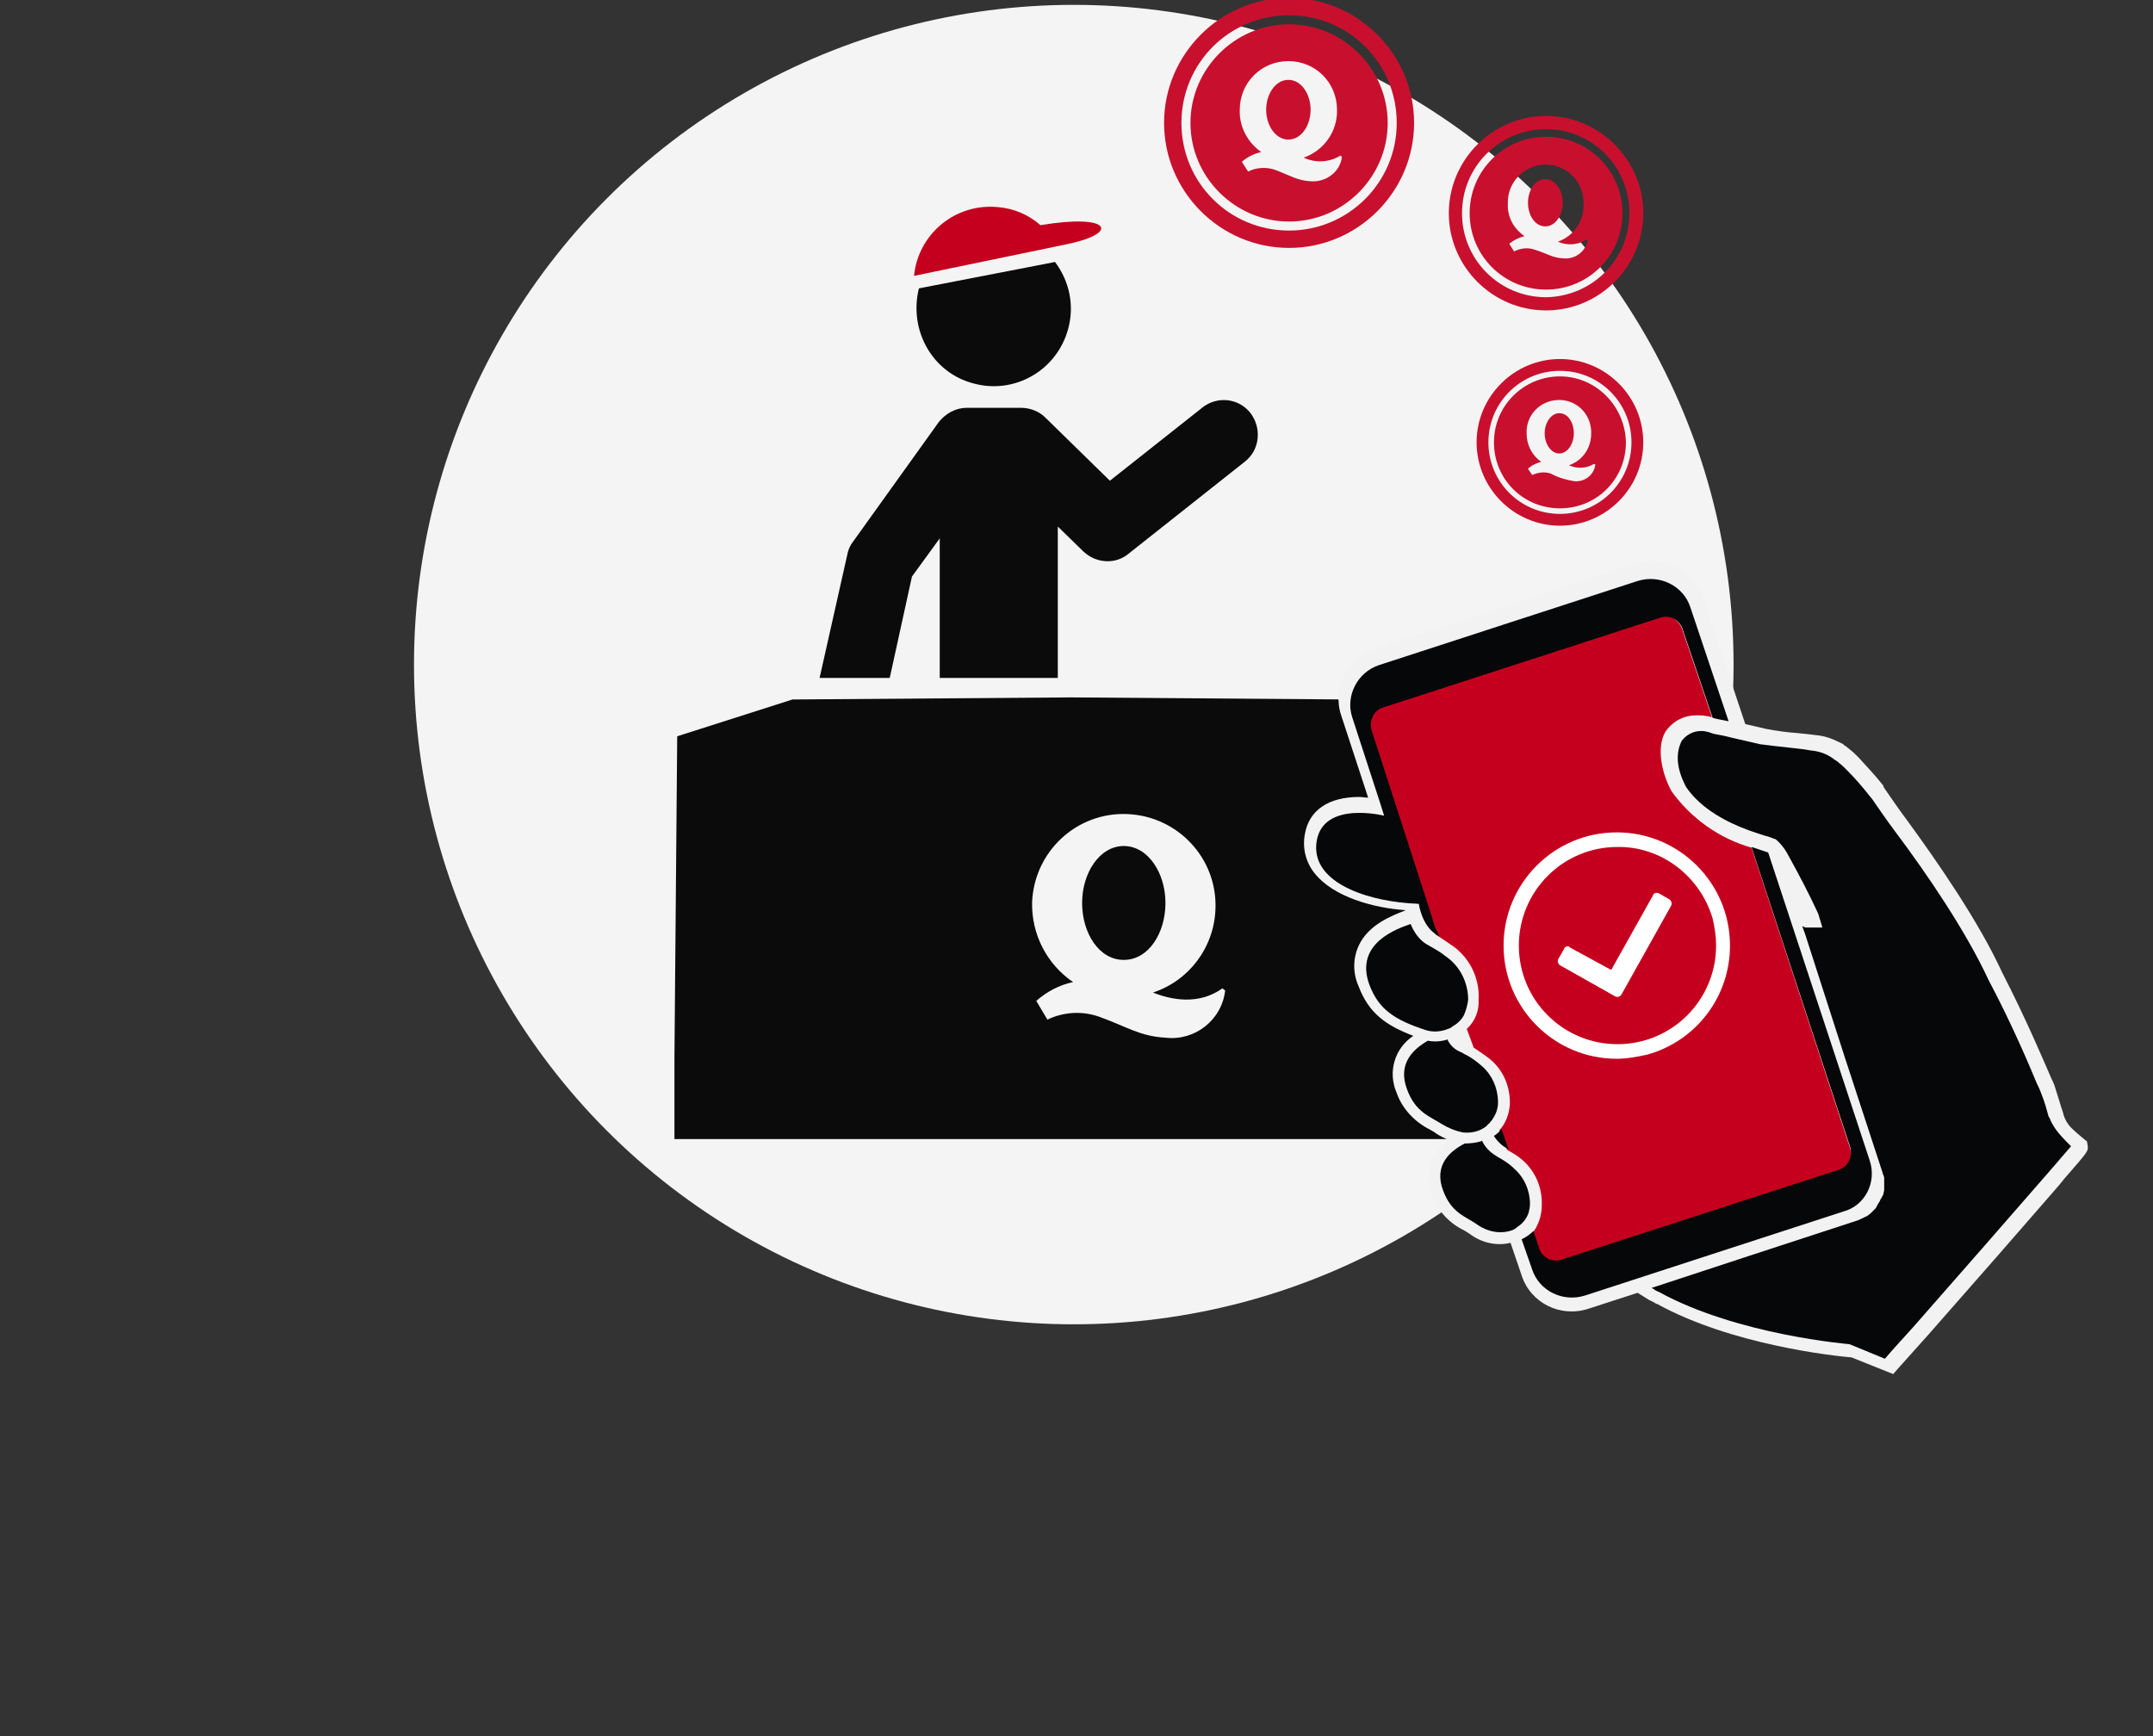 <?xml version="1.0" encoding="utf-8"?>
<!-- Generator: Adobe Illustrator 28.0.0, SVG Export Plug-In . SVG Version: 6.00 Build 0)  -->
<svg version="1.1" id="Layer_1" xmlns="http://www.w3.org/2000/svg" xmlns:xlink="http://www.w3.org/1999/xlink" x="0px" y="0px"
	 viewBox="0 0 310 250" style="enable-background:new 0 0 310 250;" xml:space="preserve">
<rect x="0" y="0" width="310" height="250" fill="#333333" stroke="none"/>
<style type="text/css">
	.st0{fill:#F4F4F4;}
	.st1{clip-path:url(#SVGID_00000028284166010637684960000010121234808962460325_);}
	.st2{fill:#0A0B0A;}
	.st3{fill:#C5001E;}
	.st4{fill:#F2F2F2;}
	.st5{fill:#050708;}
	.st6{fill:#FFFFFF;}
	.st7{clip-path:url(#SVGID_00000010989476932658132960000005155217575018282922_);}
	.st8{fill:#C8102E;}
	.st9{clip-path:url(#SVGID_00000011724382288470789460000003313554895540655509_);}
	.st10{clip-path:url(#SVGID_00000098186085441035297160000007267065008850801549_);}
</style>
<g id="Group_2371" transform="translate(-89.392 -244)">
	<circle id="Ellipse_26" class="st0" cx="244" cy="339.7" r="95"/>
	<g id="Group_2343" transform="translate(130.5 274.025)">
		<g>
			<g>
				<defs>
					<rect id="SVGID_1_" x="56" y="-0.3" width="126.9" height="134.4"/>
				</defs>
				<clipPath id="SVGID_00000059302307486727481760000012723371672598160261_">
					<use xlink:href="#SVGID_1_"  style="overflow:visible;"/>
				</clipPath>
				<g id="Group_2342" style="clip-path:url(#SVGID_00000059302307486727481760000012723371672598160261_);">
					<path id="Path_3660" class="st2" d="M99.1,25.2c5.9,1.6,12-1.9,13.6-7.9c0.9-3.3,0.2-6.8-1.9-9.6l-19.6,3.8
						C89.7,17.6,93.2,23.7,99.1,25.2"/>
					<path id="Path_3661" class="st3" d="M112.7,5.1L90.5,9.7c0.6-6.1,6-10.5,12.1-9.9c2.3,0.2,4.4,1.1,6.1,2.6
						C118.8,0.7,120.2,3.5,112.7,5.1"/>
					<path id="Path_3662" class="st2" d="M90.2,53l4-5.5v20.1h17V45.8l3.7,3.6c1.8,1.7,4.6,1.9,6.5,0.3l16.8-13.3
						c2.1-1.7,2.4-4.8,0.7-7c-1.7-2.1-4.7-2.4-6.8-0.8l-13.4,10.6l-9.3-9.1c-0.9-0.9-2.2-1.4-3.5-1.4h-7.8c-1.6,0-3,0.8-4,2L81.7,48
						c-0.4,0.5-0.7,1.2-0.8,1.8l-4,17.8H87L90.2,53z"/>
					<path id="Path_3663" class="st2" d="M120.7,91.8c-3.5,0-6,3.9-6,8.2s2.4,8.2,6,8.2s6-3.9,6-8.2S124.2,91.8,120.7,91.8"/>
					<path id="Path_3664" class="st2" d="M182.9,76.2l-16.8-5.4l-53-0.4L73,70.7L56.4,76l-0.5,58h126.9 M126.7,119.4L126.7,119.4
						c-3.7-0.2-5.6-1.6-9.5-3c-2.5-0.9-5.2-0.7-7.5,0.4l-1.6-2.7c1.5-1.3,3.3-2.3,5.3-2.7c-3.8-2.6-6-6.9-5.9-11.5
						c0.3-7.3,6.4-13,13.7-12.7c7.3,0.3,13,6.4,12.7,13.7c-0.2,5.5-3.8,10.3-9,12c2.5,1,6.5,1.9,10-0.6l0.4,0.3
						C134.8,116.9,130.9,119.9,126.7,119.4"/>
				</g>
			</g>
		</g>
	</g>
	<g id="Group_2350" transform="translate(220.785 210.163)">
		<path id="Path_3636" class="st4" d="M169.2,198.8l-0.1-0.6l-0.5-0.4c-0.6-0.5-1.2-1-1.7-1.5l-0.1-0.1c-0.5-0.5-0.9-1.2-1.1-1.9
			v-0.1c-0.1-0.3-0.2-0.6-0.3-0.9c-0.2-0.7-0.5-1.6-0.9-2.9c-0.1-0.4-0.3-0.8-0.5-1.2c-1-2.3-3.6-8.5-7.1-15.3
			c-3.4-7.4-9.3-15.9-13.6-21.8c-1.2-1.6-2.3-3.2-3.4-4.8l-0.1-0.2V147c-1.1-1.4-2.4-2.8-3.6-4.1c-0.4-0.4-0.8-0.8-1.2-1.1
			c-0.2-0.2-0.4-0.3-0.6-0.5l-0.2-0.1l-0.1-0.1c-0.1-0.1-0.2-0.2-0.3-0.2l-0.4-0.2l0,0c-1-0.5-2.1-0.9-3.3-1
			c-0.7-0.1-1.7-0.2-2.7-0.3c-1.4-0.1-2.9-0.3-4.5-0.6l-3-0.7l-6.1-18.3c-1.3-4-5.6-6.1-9.6-4.8l0,0l-37.6,12.2
			c-4,1.3-6.2,5.6-4.9,9.6l3.9,11.9c-0.4,0-0.9-0.1-1.3-0.1c-4.4,0-7.2,1.9-7.8,5.3c-0.4,2,0.1,4.1,1.4,5.7c2.7,3.4,8.5,5,13.1,5.3
			l-0.2,0.1c-1.5,0.6-5.2,1.9-6.6,5.1c-0.8,1.8-0.8,3.9,0,5.7c1.5,4,4,5.7,7.9,7.2c-2.7,1.8-3.7,5.2-2.4,8.2
			c0.8,2.3,2.6,4.2,4.8,5.3c0.3,0.2,0.6,0.3,0.8,0.5c0.6,0.4,1.2,0.7,1.9,1c-2.6,1.7-3.7,5.1-2.4,7.9c0.8,2.3,2.5,4.1,4.6,5.1
			c0.3,0.2,0.5,0.3,0.8,0.5c1.7,1.3,3.9,1.8,5.9,1.3l1.6,4.7c1.3,4,5.6,6.1,9.6,4.8l0,0l7.1-2.3l1.6,1c0.2,0.1,0.4,0.2,0.6,0.3
			l0.2,0.1c0.1,0.1,0.3,0.2,0.4,0.2c10.7,5.9,25.5,7.5,28,7.7l6,2.4l0.7-0.8c1-1.1,2.4-2.7,4.3-4.8c6-6.8,15-17.1,18.8-21.5l0,0
			l0.9-1.1C169.3,199.6,169.3,199.6,169.2,198.8"/>
		<path id="Path_3637" class="st3" d="M109.3,147.8c-1.3-2.3-2.3-6.2-0.9-8.6c1.5-2.1,3.7-2.8,6.7-2.1l-4.3-12.7
			c-0.5-1.4-1.9-2.2-3.4-1.9l-40,13c-1.4,0.4-2.1,1.9-1.7,3.3l9.6,29.6c0.5,0.3,1.7,1.1,2.1,1.4c2.7,1.7,4.3,4.8,4.1,8
			c0.1,1.6-0.5,3.1-1.7,4.2l1,2.7c0.6,0.4,1.8,1.2,2.4,1.7c1.9,1.6,2.9,4,2.8,6.5c-0.1,1.4-0.6,2.7-1.5,3.7l1.1,2.8
			c0.7,0.4,1.4,0.8,2,1.3c2,1.6,3.1,4.1,3,6.7c0,1.5-0.5,3-1.5,4.2l0.9,2.2c0.4,1.4,1.9,2.1,3.3,1.7l40-13c1.4-0.4,2.1-1.9,1.7-3.3
			l-14.2-43.3C116.2,154.6,112.1,151.7,109.3,147.8"/>
		<path id="Path_3638" class="st5" d="M71.4,163.9c0.4,0,1.4,0.1,1.5,0.1c0,0,0.4,3.1,2.5,4.4c0.2,0.1,0.3,0.2,0.5,0.3l-0.7-1.4
			l-0.6-2L66.1,139c-0.4-1.4,0.3-2.9,1.7-3.3l0,0l39.8-12.9c1.4-0.5,2.9,0.3,3.3,1.7l4.3,12.7c0.6,0.2,1.4,0.3,2.3,0.5l-5.5-16.4
			c-1-3.1-4.4-4.8-7.6-3.8l0,0l-37.2,12.1c-3.1,1-4.9,4.4-3.9,7.5l4.1,12.6l0.5,1.6c0,0-8.7-2.2-9.7,3.6S64.9,163.4,71.4,163.9"/>
		<path id="Path_3639" class="st5" d="M85.8,199.3l-1-2.9c-0.3,0.4-0.7,0.8-1.1,1C84.2,198.2,84.9,198.9,85.8,199.3"/>
		<path id="Path_3640" class="st5" d="M137.8,200.9l-14.6-44.3c-0.6-0.2-1.5-0.5-2.4-0.8L135,199c0.4,1.4-0.3,2.9-1.7,3.3
			l-39.8,12.9c-1.4,0.5-2.9-0.3-3.3-1.7l0,0l0,0l-0.8-2.4c-0.5,0.5-1.1,0.9-1.7,1.2l1.5,4.3c1,3.1,4.4,4.8,7.6,3.8l37.2-12.1
			C137.1,207.5,138.9,204.1,137.8,200.9"/>
		<path id="Path_3641" class="st5" d="M88.7,208.5c0.1-0.4,0.2-0.9,0.2-1.3c0-1.9-0.8-3.8-2.3-5.1c-0.7-0.7-1.5-1.2-2.4-1.7
			c-0.1-0.1-0.2-0.1-0.3-0.2c-0.8-0.5-1.5-1.2-1.9-2.1c-0.1,0-0.1,0.1-0.2,0.1c-0.7,0.2-1.5,0.3-2.3,0.3c-2.1,1.1-4.5,3.1-3.1,6.8
			c1.2,3.2,3.2,3.7,4.8,4.8c1.5,1.1,3.4,1.5,5.1,0.9c0.3-0.1,0.6-0.3,0.8-0.5C87.9,210,88.4,209.3,88.7,208.5"/>
		<path id="Path_3642" class="st5" d="M79.2,196.9c0.8,0.1,1.7,0,2.4-0.3c0.3-0.1,0.6-0.3,0.9-0.5c0.1-0.1,0.2-0.1,0.2-0.2
			c0.6-0.5,1-1.1,1.3-1.8c0.2-0.5,0.3-1,0.3-1.5c0-2.1-0.9-4.1-2.5-5.4c-0.7-0.6-1.5-1.2-2.4-1.6c-0.1-0.1-0.2-0.1-0.3-0.2
			c-0.9-0.3-1.7-1-2.1-1.9h0.1c-0.9,0.3-1.9,0.4-2.9,0.2c-2.1,1.2-4.4,3.3-3,7c1.2,3.3,3.3,3.9,5,5
			C77.2,196.3,78.2,196.7,79.2,196.9"/>
		<path id="Path_3643" class="st5" d="M74,182.2c1,0.3,2.1,0.2,3.1-0.2c0.3-0.1,0.5-0.2,0.7-0.4c0.1,0,0.1-0.1,0.2-0.1
			c0.6-0.4,1.1-0.9,1.4-1.5c0.3-0.7,0.5-1.4,0.6-2.2c0-2.5-1.2-4.9-3.3-6.3c-0.6-0.5-1.3-0.9-2-1.3c-0.2-0.1-0.5-0.3-0.7-0.4
			c-1-0.6-1.7-1.6-2.2-2.7c0-0.1,0-0.1-0.1-0.2c-1.7,0.6-8.2,2.7-5.9,8.8C67.1,179.1,69.3,180.7,74,182.2"/>
		<path id="Path_3644" class="st5" d="M165.1,197.1c-0.6-0.7-1.1-1.5-1.4-2.3c0,0,0-0.1-0.1-0.1c-0.3-1-0.5-2-1.2-3.7
			c-0.1-0.3-0.3-0.7-0.5-1.1c-1-2.4-3.5-8.4-7-15c-3.3-7.1-8.9-15.3-13.4-21.3c-1.2-1.6-2.3-3.2-3.4-4.8l-0.1-0.1
			c-1.1-1.4-2.2-2.7-3.5-4c-0.3-0.3-0.7-0.7-1.1-1c-0.2-0.2-0.5-0.4-0.7-0.5l-0.1-0.1c-0.1-0.1-0.2-0.1-0.3-0.2l0,0
			c-0.9-0.6-1.9-0.9-3-1c-1.5-0.3-4.4-0.5-7.3-0.9l-3.9-0.9c-0.8-0.2-1.6-0.4-2.3-0.5c-0.6-0.1-1-0.3-1.4-0.4h-0.1l0,0l0,0
			c-0.3-0.1-0.5-0.1-0.8-0.1c-1.1,0-2.2,0.6-2.8,1.5c-0.7,1.5-0.9,3.6,0.7,6.6c2.2,3.2,6,5.1,9,6.2c0.9,0.3,1.7,0.6,2.4,0.8
			c0.5,0.1,0.9,0.3,1.2,0.4c0.1,0,0.2,0.1,0.3,0.1c0.8,0.7,1.4,1.5,1.9,2.5c1.5,2.7,2.9,5.4,4.2,8.2l0.6,2c-0.1,0-0.3,0-0.5,0l0,0
			h-0.1l0,0h-0.1h-0.1h-0.1H130h-0.1h-0.1h-0.1h-0.1h-0.1h-0.1h-0.1h-0.1h-0.1H129h-0.1h-0.1h-0.1h-0.1c0,0,0,0-0.1,0l-0.1-0.1h-0.1
			c-0.1,0-0.1-0.1-0.2-0.1l0.4,1.1l5.7,17.7l5.5,16.8c0,0.1,0,0.2,0.1,0.2c0,0,0,0,0,0.1s0.1,0.2,0.1,0.3s0,0.2,0,0.3l0,0
			c0,0.1,0,0.2,0,0.3l0,0c0,0.1,0,0.2,0,0.2l0,0c0,0.1,0,0.2,0,0.2l0,0v0.3c0,0.1,0,0.2,0,0.2l0,0v0.3l0,0c0,0.2-0.1,0.3-0.1,0.5
			l0,0c0,0.1,0,0.2-0.1,0.2l0,0c0,0.1,0,0.2-0.1,0.2l0,0c0,0.1,0,0.2-0.1,0.2l0,0c0,0.1-0.1,0.2-0.1,0.2l0,0c0,0.1-0.1,0.1-0.1,0.2
			l0,0c0,0.1-0.1,0.2-0.1,0.2l0,0c-0.1,0.2-0.2,0.3-0.3,0.5l0,0c0,0.1-0.1,0.1-0.1,0.2l0,0c0,0.1-0.1,0.1-0.1,0.2l0,0
			c-0.1,0.1-0.1,0.1-0.2,0.2l0,0c-0.1,0.1-0.1,0.1-0.2,0.2l0,0c-0.1,0.1-0.1,0.1-0.2,0.2l0,0c-0.1,0.1-0.1,0.1-0.2,0.2l0,0
			c-0.1,0.1-0.3,0.2-0.4,0.3l0,0c-0.1,0.1-0.1,0.1-0.2,0.1l0,0c-0.1,0-0.1,0.1-0.2,0.1l0,0c-0.1,0-0.1,0.1-0.2,0.1l0,0
			c-0.1,0-0.1,0.1-0.2,0.1l0,0c-0.1,0-0.2,0.1-0.2,0.1l0,0c-0.1,0-0.2,0.1-0.2,0.1l0,0c-0.1,0-0.2,0.1-0.3,0.1l-15.6,5.1l-14,4.6
			c0.2,0.1,0.4,0.2,0.5,0.3s0.4,0.2,0.6,0.3c11.3,6.2,27.4,7.5,27.4,7.5l5.1,2.1c1-1.2,2.5-2.8,4.2-4.7c5.9-6.7,14.8-16.9,19.5-22.3
			l0,0l3.1-3.6C166.3,198.4,165.7,197.8,165.1,197.1"/>
		<path id="Path_3645" class="st6" d="M109,163.1c0.4,0.2,0.6,0.8,0.4,1.2l0,0l-7.1,12.7c-0.2,0.4-0.8,0.6-1.2,0.3l-7.8-4.4
			c-0.4-0.2-0.6-0.8-0.4-1.2l0,0l0.8-1.4c0.2-0.4,0.8-0.6,1.2-0.4l5.7,3.1l0,0l0,0l5.9-10.5c0.2-0.4,0.8-0.6,1.2-0.3L109,163.1z"/>
		<path id="Path_3646" class="st3" d="M101.4,177.7c-0.2,0-0.4,0-0.5-0.1l-7.8-4.4c-0.5-0.3-0.7-1-0.4-1.5l0,0l0.8-1.4
			c0.3-0.5,1-0.7,1.5-0.4l5.5,3l5.8-10.4c0.3-0.5,0.9-0.7,1.5-0.4l1.4,0.8c0.5,0.3,0.7,1,0.4,1.5l0,0l-7.1,12.7
			c-0.1,0.3-0.4,0.4-0.7,0.5C101.6,177.7,101.5,177.7,101.4,177.7 M94.4,170.1c-0.3,0-0.5,0.1-0.6,0.4l-0.8,1.4
			c-0.2,0.3-0.1,0.8,0.3,1l0,0l7.8,4.4c0.3,0.2,0.8,0.1,1-0.3l7.1-12.7c0.2-0.3,0.1-0.8-0.3-1l0,0l-1.4-0.8
			c-0.3-0.2-0.8-0.1-0.9,0.3l-6,10.7l-0.2-0.1l-5.7-3.1C94.6,170.2,94.5,170.1,94.4,170.1"/>
		<path id="Path_3647" class="st6" d="M101.4,186.3c-9,0-16.3-7.3-16.3-16.3s7.3-16.3,16.3-16.3s16.3,7.3,16.3,16.3
			c0,7.3-4.8,13.7-11.9,15.7C104.4,186,102.9,186.3,101.4,186.3 M101.5,155.8c-7.9,0-14.2,6.4-14.2,14.2c0,7.9,6.4,14.2,14.2,14.2
			c7.9,0,14.2-6.4,14.2-14.2c0-1.3-0.2-2.6-0.5-3.9C113.4,160,107.8,155.7,101.5,155.8"/>
	</g>
	<g id="Q-Points" transform="translate(201 244)">
		<g>
			<g>
				<defs>
					<rect id="SVGID_00000104675854631024236920000016329573782042062478_" x="56" y="-0.3" width="36" height="36"/>
				</defs>
				<clipPath id="SVGID_00000162331494550801544460000008220014230689940906_">
					<use xlink:href="#SVGID_00000104675854631024236920000016329573782042062478_"  style="overflow:visible;"/>
				</clipPath>
				<g id="Group_840" style="clip-path:url(#SVGID_00000162331494550801544460000008220014230689940906_);">
					<path id="Path_1008" class="st8" d="M77.1,15.8c0,2.2-1.3,4.3-3.2,4.3c-1.9,0-3.2-2.1-3.2-4.3s1.3-4.3,3.2-4.3
						S77.1,13.6,77.1,15.8"/>
					<path id="Path_1009" class="st8" d="M74,3.5c-7.8,0-14.2,6.4-14.2,14.2S66.2,31.9,74,31.9s14.2-6.4,14.2-14.2S81.8,3.5,74,3.5
						 M77.1,26.1c-1.9-0.1-2.9-0.8-5-1.6c-1.3-0.5-2.8-0.4-4,0.2l-0.9-1.4c0.8-0.7,1.8-1.2,2.8-1.4c-2-1.4-3.2-3.7-3.1-6.1
						c0-3.9,3.1-7,7-7s7,3.1,7,7c0.1,3.1-1.9,5.9-4.8,6.9c1.7,0.8,3.7,0.7,5.3-0.3l0.2,0.2C81.4,24.7,79.3,26.3,77.1,26.1"/>
					<path id="Path_1010" class="st8" d="M74-0.3c-9.9,0-18,8.1-18,18s8.1,18,18,18s18-8.1,18-18S83.9-0.3,74-0.3 M74,33.2
						c-8.6,0-15.5-6.9-15.5-15.5S65.4,2.2,74,2.2s15.5,6.9,15.5,15.5S82.5,33.2,74,33.2"/>
				</g>
			</g>
		</g>
	</g>
	<g id="Q-Points-2" transform="translate(242 261)">
		<g>
			<g>
				<defs>
					<rect id="SVGID_00000158017391859537801540000004871366359383983022_" x="56" y="-0.3" width="28" height="28"/>
				</defs>
				<clipPath id="SVGID_00000160886286933682707910000011876505365553703099_">
					<use xlink:href="#SVGID_00000158017391859537801540000004871366359383983022_"  style="overflow:visible;"/>
				</clipPath>
				<g id="Group_840-2" style="clip-path:url(#SVGID_00000160886286933682707910000011876505365553703099_);">
					<path id="Path_1008-2" class="st8" d="M72.4,12.2c0,1.7-1,3.4-2.5,3.4s-2.5-1.6-2.5-3.4s1-3.4,2.5-3.4S72.4,10.5,72.4,12.2"/>
					<path id="Path_1009-2" class="st8" d="M70,2.7c-6.1,0-11,4.9-11,11s4.9,11,11,11s11-4.9,11-11S76.1,2.7,70,2.7 M72.4,20.2
						c-1.5-0.1-2.3-0.7-3.9-1.2c-1-0.4-2.1-0.3-3.1,0.2l-0.7-1.1c0.6-0.5,1.4-0.9,2.2-1.1c-1.6-1.1-2.5-2.8-2.4-4.7
						c-0.1-3,2.3-5.5,5.3-5.6S75.3,9,75.4,12c0,0.1,0,0.2,0,0.4c0.1,2.4-1.4,4.6-3.7,5.4c1.3,0.6,2.9,0.5,4.1-0.3l0.2,0.1
						C75.7,19.2,74.2,20.4,72.4,20.2"/>
					<path id="Path_1010-2" class="st8" d="M70-0.3c-7.7,0-14,6.3-14,14s6.3,14,14,14s14-6.3,14-14S77.7-0.3,70-0.3 M70,25.8
						c-6.7,0-12.1-5.4-12.1-12.1S63.3,1.6,70,1.6S82,7,82,13.7S76.6,25.7,70,25.8"/>
				</g>
			</g>
		</g>
	</g>
	<g id="Q-Points-3" transform="translate(246 296)">
		<g>
			<g>
				<defs>
					<rect id="SVGID_00000047051715981379267290000005402492953641692569_" x="56" y="-0.3" width="24" height="24"/>
				</defs>
				<clipPath id="SVGID_00000178177178236937797820000004872497277042585233_">
					<use xlink:href="#SVGID_00000047051715981379267290000005402492953641692569_"  style="overflow:visible;"/>
				</clipPath>
				<g id="Group_840-3" style="clip-path:url(#SVGID_00000178177178236937797820000004872497277042585233_);">
					<path id="Path_1008-3" class="st8" d="M70,10.4c0,1.5-0.9,2.9-2.1,2.9s-2.1-1.4-2.1-2.9s0.9-2.9,2.1-2.9
						C69.2,7.5,70,8.9,70,10.4"/>
					<path id="Path_1009-3" class="st8" d="M68,2.2c-5.2,0-9.5,4.2-9.5,9.5s4.2,9.5,9.5,9.5s9.5-4.2,9.5-9.5
						C77.4,6.5,73.2,2.2,68,2.2 M70.1,17.3c-1.2-0.2-2.3-0.5-3.4-1.1c-0.9-0.3-1.8-0.2-2.7,0.2l-0.6-0.9c0.5-0.5,1.2-0.8,1.9-1
						c-1.3-0.9-2.1-2.4-2.1-4.1c-0.1-2.6,1.9-4.7,4.5-4.8c2.6-0.1,4.7,1.9,4.8,4.5c0,0.1,0,0.2,0,0.3c0,2.1-1.2,3.9-3.2,4.6
						c1.1,0.5,2.5,0.5,3.6-0.2l0.2,0.1C72.9,16.4,71.6,17.4,70.1,17.3"/>
					<path id="Path_1010-3" class="st8" d="M68-0.3c-6.6,0-12,5.4-12,12s5.4,12,12,12s12-5.4,12-12S74.6-0.3,68-0.3 M68,22
						c-5.7,0-10.3-4.6-10.3-10.3S62.3,1.4,68,1.4S78.3,6,78.3,11.7S73.7,22,68,22"/>
				</g>
			</g>
		</g>
	</g>
</g>
</svg>
